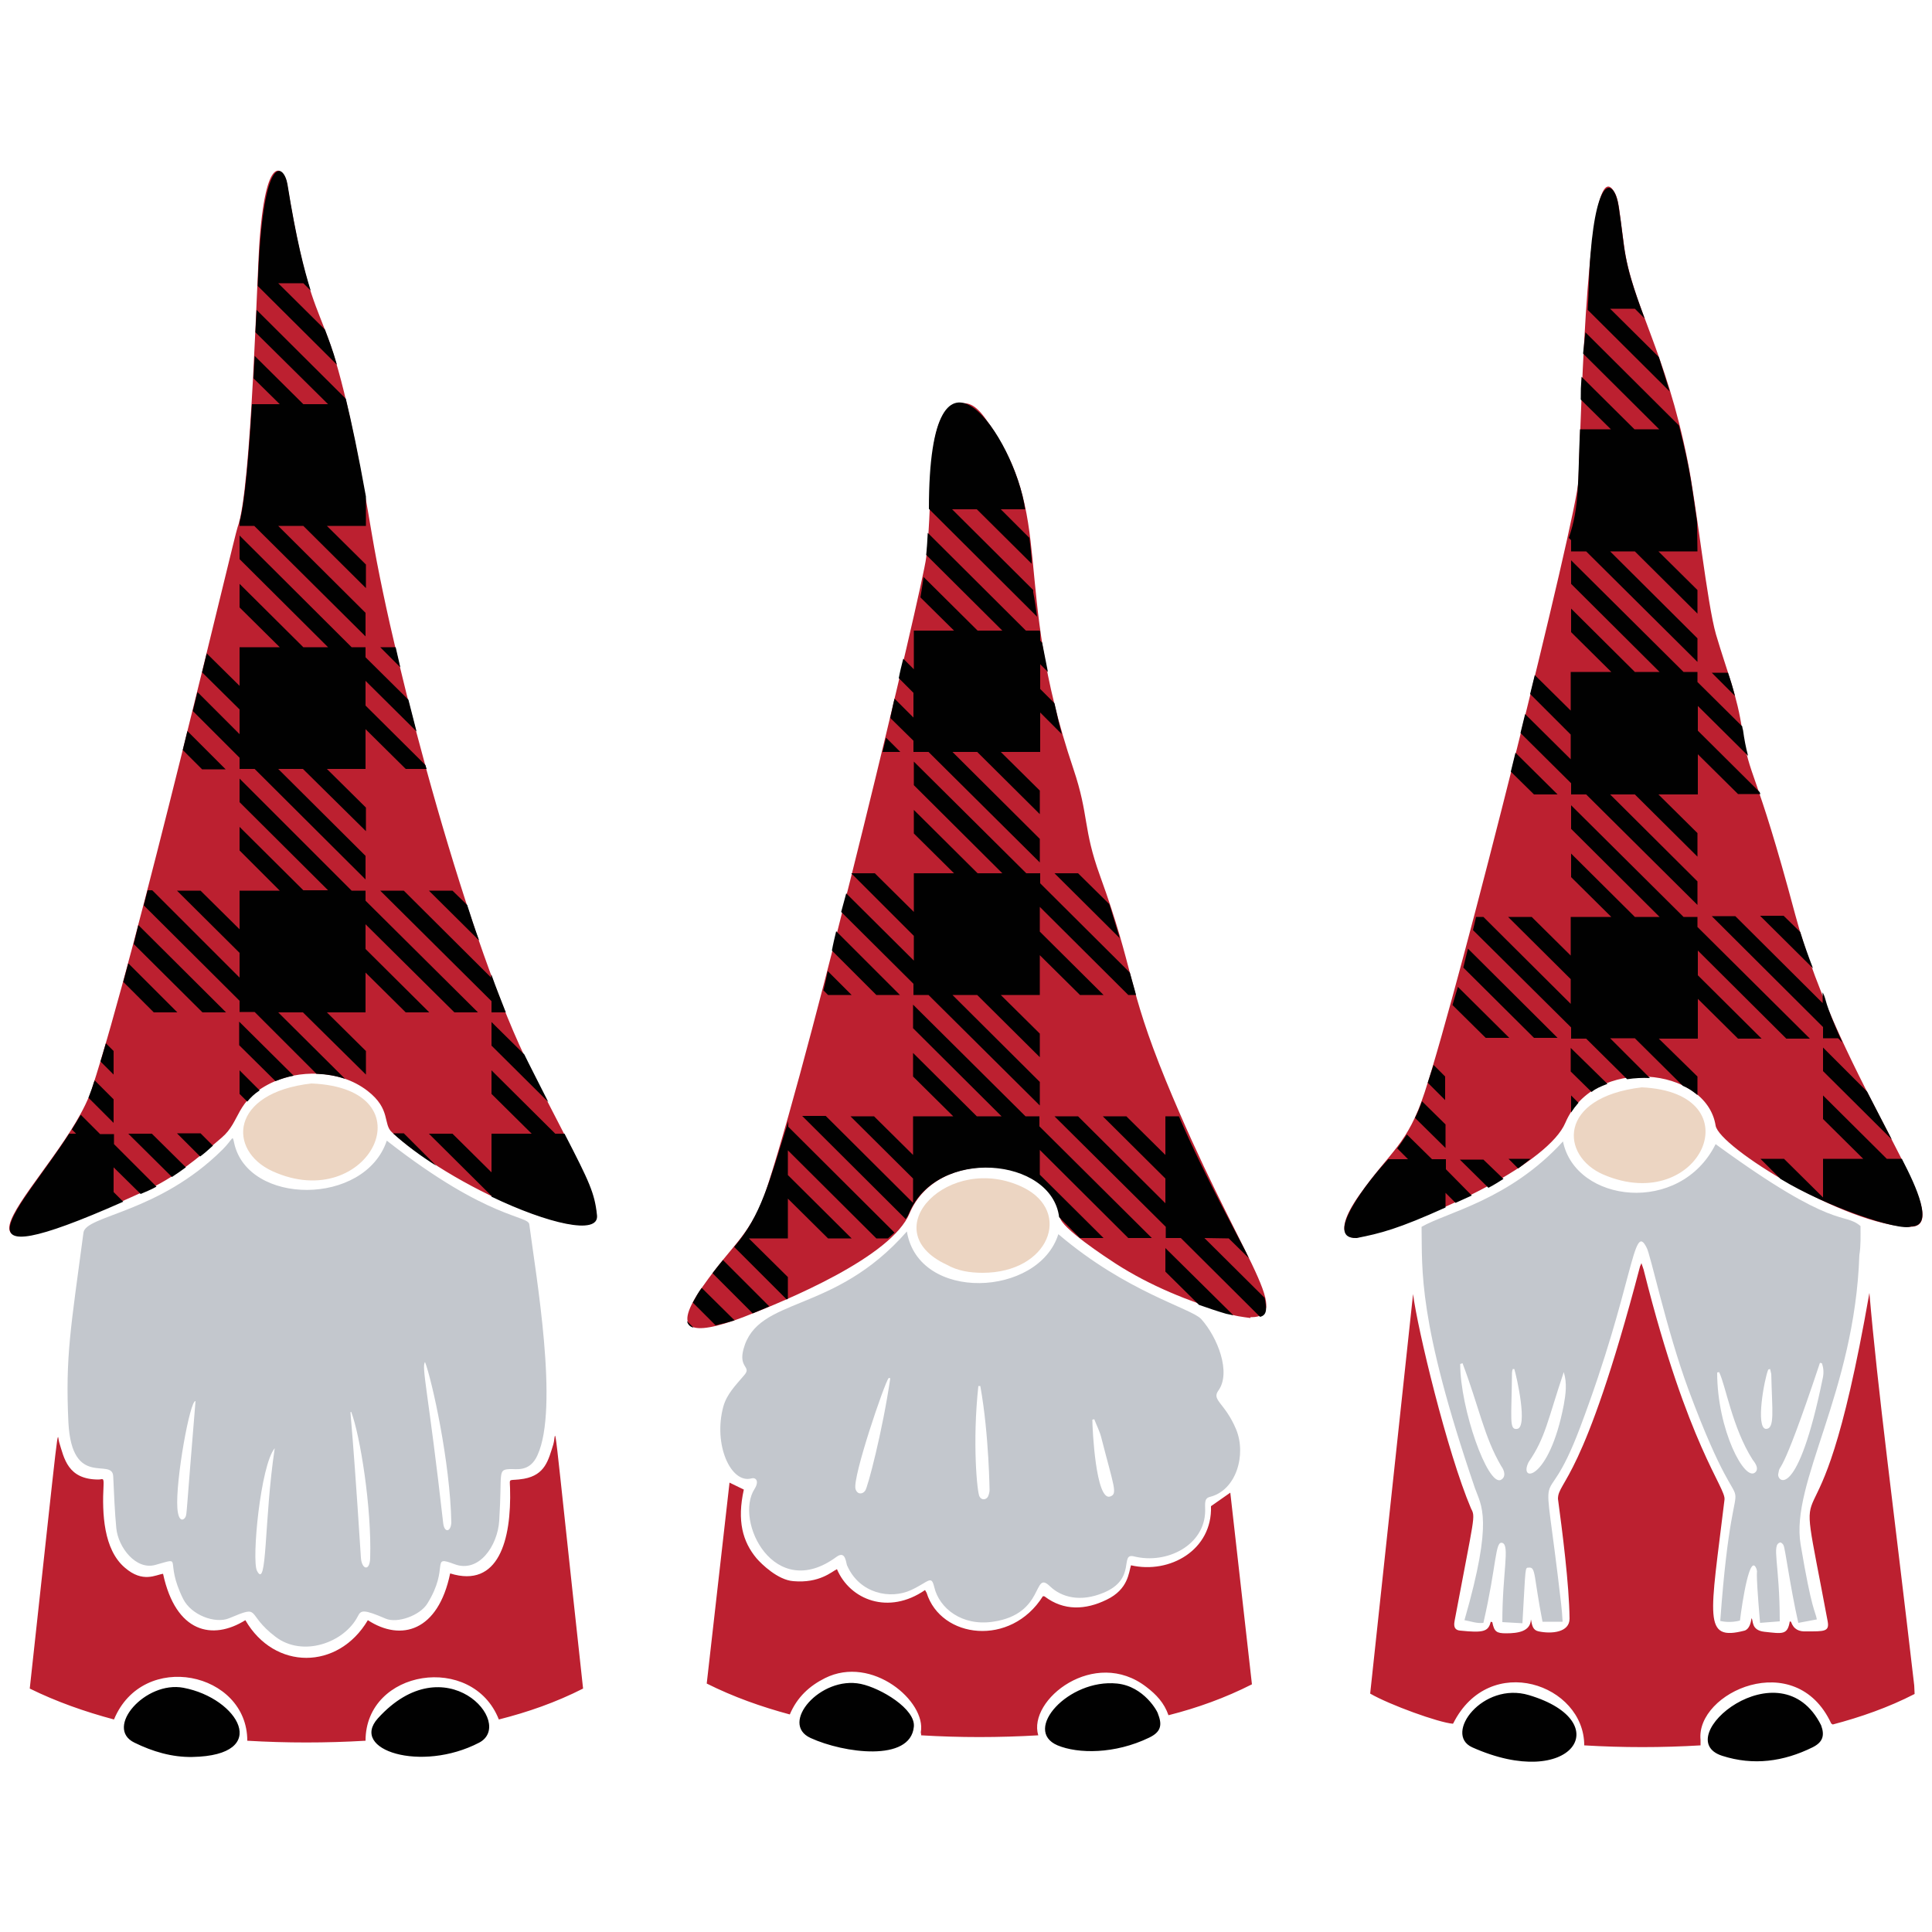 <svg xml:space="preserve" style="enable-background:new 0 0 500 500;" viewBox="0 0 500 500" y="0px" x="0px" xmlns:xlink="http://www.w3.org/1999/xlink" xmlns="http://www.w3.org/2000/svg" id="Layer_1" version="1.1">
<style type="text/css">
	.st0{fill:#BC2030;}
	.st1{fill:#ECD5C2;}
	.st2{fill:#C3C7CD;}
	.st3{fill:#010101;}
</style>
<path d="M23.8,281.7c11.6-35.5,36.8-142.9,37.7-145.3c3.6-9.7,5-66.1,5.7-74.5c1.8-23.7,6.5-18.1,7.1-14.3
	c8.2,49.1,10.1,20,22,91c5.8,34.4,25.3,107.1,41.1,138.1c14.1,27.7,16.1,30.2,17,37.7c1,8.6-34.6-5.1-52.9-21.3
	c-2.5-2.2-0.2-6-6.4-10.8c-7.4-5.7-18.1-5.4-25-2c-9.3,4.6-7.7,9.8-12.7,14.1c-6.5,5.6-12.3,10.4-19.8,13.8
	C-27.8,338,16.6,303.8,23.8,281.7z M150.9,437c-7.1,3.6-14.3,6.1-21.8,8c-6.8-17.3-34.5-13-34.5,5.5c-10.2,0.6-20.5,0.6-30.6,0
	c0-17.8-27-23.6-34.5-5.5c-7.5-2-14.9-4.6-21.8-8c8.1-74.1,7-65.8,7.6-63.8c1.3,4.2,2.2,9.7,10.2,9.7c1,0,1.4-0.7,1.3,1.5
	c-0.4,7.3,0,16.6,5.5,21.3c4.7,4.1,8.1,1.8,9.9,1.6c3.3,15.3,12.8,17.3,21.3,12c7.5,13,24,13,31.7,0c8.6,5.6,18.2,2.9,21.3-12.1
	c12.5,3.9,15.9-8.6,15.5-22.1c-0.1-2.9-0.5-1.7,3.6-2.4c5.5-1,6.3-4.8,7.6-8.9C144.1,370.8,142.5,360.1,150.9,437z M494.2,317.5
	c13.6,0.2-18-37.2-29.6-80.8c-10.4-38.9-11.8-34.8-13.7-47.6c-1.3-9.1-3.9-15.1-6.8-24.9c-2.3-7.9-5-33.3-7.3-44.7
	c-5.7-28.7-14.5-40.8-16.5-55.9c-1.3-9.4-1.3-11.9-2.5-13.9c-6.9-11.9-8.5,54.1-9.3,74.6c-0.3,8.9-30.6,130.4-39.8,158.4
	c-4.5,13.7-8.7,14.9-17,26.7c-7.7,11-1.7,11.6,0.7,10.6c20.8-5.5,48.4-19.3,52.7-29.4c7.5-17.6,36.5-14.5,38.9,0.7
	C444.9,296.9,477.7,317.2,494.2,317.5z M365.7,334.9l-11.1,103.4c5,2.9,17.7,7.5,21.4,7.8l0.1-0.1c9.4-18.7,33.9-10.1,33.9,5.7
	c10,0.6,20,0.6,30.1,0v-1.4c-1.3-12.3,24.6-24.1,33.8-4.3c0,0.1,0.2,0.1,0.4,0.3c7.2-1.9,14.4-4.4,21.2-7.9c0-0.7-0.1-1.5-0.1-2.2
	c-5.3-45.7-9.5-76.8-11.6-101.6c-14.2,81.3-20.5,33.1-10.8,85c0.5,2.7-0.9,2.6-5.5,2.6c-1.9,0.1-3.3-0.5-4-2.5c0,0-0.2,0-0.3-0.1
	c-0.6,3.6-1.9,3.2-6.6,2.7c-3.5-0.4-2.8-3-3.3-3.5c-0.2,1.3-0.6,2.8-1.8,3.2c-10.9,2.8-8.9-3.2-5.2-33.9c0.4-3.1-9.4-13.6-20.8-59
	c-0.1-0.6-0.4-1.2-0.7-2.2c-0.2,0.6-0.4,0.8-0.4,1c-14.7,56-21.2,55.3-21.2,60c1.1,8.2,2.9,22.1,3,31c0,3.6-4.7,4-8,3.3
	c-1.5-0.3-1.7-1.5-2-3.1c-0.1,3.1-3.3,3.6-6.4,3.6c-2.5,0-3.1-0.4-3.6-2.9c0,0-0.2,0-0.4-0.1c-0.6,2.6-2,2.9-7.9,2.3
	c-1.3-0.1-1.7-0.9-1.5-2.2c0-0.2,0.1-0.4,0.1-0.6c5.1-27.2,5.4-26.5,4.2-28.8C374.5,375.8,366.8,343.7,365.7,334.9z M323.6,341.1
	v-0.2c11.7,0-3.4-16.3-21.9-61.3c-10.1-24.7-8-28.1-17-52.9c-4.5-12.4-2.8-15.5-6.9-27.7c-16.4-48.6-4.1-65.3-23-91
	c-2.9-3.9-5.1-4.2-7.8-3.1c-7.8,3.3-5.2,22-7.3,39.4c-1,8-28.8,124.5-40.9,162.1c-4.2,13.2-8.7,14.8-16.9,26.5
	c-8.2,11.6-3.4,13.2,10.4,8c11.4-4.4,38.4-15.6,43.1-26.9c7.4-17.6,37.2-14.4,38.9,1c0.3,2.8,12.1,10.5,14.4,12
	c9,5.8,18.8,9.7,28.9,12.8C319.4,340.6,321.5,340.8,323.6,341.1z M182.9,435.7c7,3.5,14.1,6,21.5,8c1.9-4.5,5.1-7.4,9.1-9.4
	c12.2-6.1,26.3,6.1,24.8,14c0,0.2,0.1,0.4,0.1,0.8c10,0.6,20,0.6,30.3,0c-2.8-9.2,14.6-22.9,28-12.5c2.5,1.9,4.6,4.1,5.7,7.3
	c7.5-1.9,14.7-4.5,21.6-8l-5.6-49.6l-5,3.5c0.4,11.3-10.6,17.6-20.7,15.3c-0.6,1.9-0.7,6.2-6.3,8.9c-5.5,2.7-11.1,2.9-16-0.8
	c-0.1-0.1-0.3-0.1-0.5-0.1c-8.3,13.2-26.4,11-30.1-0.9c-0.1-0.2-0.2-0.3-0.4-0.7c-9.4,6.5-19.4,2.6-22.8-5.4
	c-1.3,0.6-4.5,3.7-11.3,3.1c-4-0.3-8.2-4.4-9.5-5.9c-3.6-4.3-5.1-9.7-3.3-17.8l-3.7-1.8L182.9,435.7z" class="st0"></path>
<path d="M70.5,303.1c-11.6-5.3-11.1-20.3,10.1-22.7C111.8,281.7,95.5,314.5,70.5,303.1z M424.9,281.4
	C403,284,403.8,299.2,415,304C440.1,314.7,454.4,282.8,424.9,281.4z M254.3,329.4c17.2,0,23.3-15.8,10.5-22.1
	c-19.1-9.3-39,11.1-19.8,20C247.8,328.9,251,329.4,254.3,329.4z" class="st1"></path>
<path d="M137,317c0-2.6-10.2-0.9-36.9-21.8c-5.7,17-36,16.8-39.5,0.6c-0.5-2.3-0.2-1.1-3,1.7
	c-16.6,16.5-35.4,17-36,21.5c-3.3,24.8-4.7,32-3.9,49.1c0.9,17.4,11.4,8.9,11.6,14c0.2,4.4,0.4,9.3,0.8,13.4
	c0.5,5,5.1,10.9,10.1,9.5c7.6-2.1,2.1-1.5,7.2,8.8c2.1,4.2,8.3,6.5,11.9,5c8.6-3.6,4-1.3,12,4.8c7.1,5.4,17.8,1.5,21.3-5.3
	c0.8-1.6,1.4-1.9,7.2,0.6c3,1.3,8.9-0.8,10.8-3.9c5.9-9.5,0.6-12.6,7-10.2c6.3,2.4,11.2-4.7,11.6-11.3c0.8-12.6-0.5-13.1,2.7-13.3
	c1.6-0.1,5.2,0.9,7.2-3.6C144.7,364.4,138.7,330.1,137,317z M48,392.6c-0.4,0.8-1.8,1.6-2.1-2.3c-0.5-7.2,3.3-28.1,4.7-27.7
	C48.1,392.7,48.4,391.7,48,392.6z M66.5,406.5c-1.4-2.7,0.9-27.3,4.6-31.7C68.3,393.4,69.2,411.8,66.5,406.5z M95.8,403.2
	c-0.1,3.6-2.2,3-2.4-0.1c-2.6-40.7-3-37.5-2.5-37.7C93.2,371.5,96.2,390.1,95.8,403.2z M114.7,394.2c-3.8-33.7-5.7-40.5-4.7-41.7
	c1.8,4.7,6.5,25.9,6.8,41.5C116.7,396.5,115,396.8,114.7,394.2z M481.5,317.3c-4.5-3.8-6.3,1.6-37.5-21.2
	c-9.2,18.5-36.3,15.2-39.5-0.7c-13.9,15.2-30,18.3-36.6,22.1c0.2,11.1-1.1,24,13.8,67.6c1.6,4.6,4.9,7.8-2.7,34.2
	c1.7,0.3,3.2,0.9,4.9,0.7c3.5-15.2,3-21.3,4.9-20.7c2,0.6,0,7.8,0,20.5l5.2,0.3c0.9-15.3,0.6-14.3,1.7-14.4c1.8-0.2,1.2,2.3,3.5,14
	h5.2c-0.1-1.7-0.2-3.2-0.4-4.8c-5-43.4-5-19.1,4.9-45.4c13.9-36.8,13.7-53.6,17.2-46.7c1,1.5,5.1,21.2,10.9,36.9
	c17.4,46.8,12.1,5.7,8.2,59.8c1.8,0.4,3.5,0.3,5.1-0.1c0.6-4.9,2.6-17.9,4.3-13.3c0.4,1.8-0.5-2.5,0.9,13.9l5.1-0.4
	c0-15-2.2-19.8,0.1-20.4c0.2-0.1,0.8,0.4,0.9,0.8c0.4,0.7,1.7,10.7,3.8,20l4.8-0.9c-0.4-2.2-1.3-2.1-4.2-19.4
	c-2.7-16,14-39.3,15.2-74.9C481.6,322.4,481.5,319.9,481.5,317.3z M388.4,383c-3.4,1.6-10.5-18.4-10.5-30l0.6-0.2
	c4.3,11.4,5.6,19.1,10,26.6C389.4,380.6,389.8,382.3,388.4,383z M392.6,369.8c-2.1,0.3-1.4-2.7-1.3-14.5c0-0.3,0.1-0.7,0.2-1h0.4
	C392.5,356.2,395.5,369.5,392.6,369.8z M404.7,363.6c-3.8,19.8-11.8,20.2-9.1,14.8c4.4-6.4,4.9-10.8,9.1-23.3
	C405.6,358,405.2,360.8,404.7,363.6z M454.3,381c-2.7,2.7-9.9-10.9-9.9-25.8l0.5-0.1c1.7,3.4,3.4,14.4,8.7,22.7
	C454.4,378.8,455.2,380.1,454.3,381z M457,369.8c-2.7-0.3-0.4-12.9,0.6-15.3c0-0.1,0.2-0.1,0.5-0.2c0.1,0.4,0.2,0.9,0.3,1.3
	C458.6,365.1,459.4,369.8,457,369.8z M471.7,356.8c-6.5,31.7-11.8,26.7-11.5,24.7c0.6-3.7,0,3.6,10.8-28.8l0.5,0.1
	C472,354.2,472,355.5,471.7,356.8z M319.9,369.9c-2.9-6.9-6.4-7.5-4.6-10c3.4-4.7-0.2-13.8-4.4-18.5c-2.5-2.8-19.3-6.9-37-22
	c-5.1,16.3-36.2,17.7-39.2-0.7c-19,21.7-38.6,16.6-42.3,30.5c-1.3,4.9,2.2,4.4,0.2,6.7c-2.3,2.7-4.5,4.9-5.4,8.1
	c-2.7,9.9,2,20.1,7.3,18.6c1-0.3,2.1,0.6,0.8,2.7c-5.4,8.3,5.1,29.5,21.2,17.6c2.5-1.8,2.4,1.9,2.8,2.4c3.2,7.1,11.1,8.7,16.5,6.2
	c4.7-2.2,5.2-4,6-0.7c1.3,5.4,7.1,10.1,15.2,8.9c13.6-2,10.2-13.5,14.7-9.2c3,2.9,7.9,4.2,13.9,1.7c8.7-3.6,4-10.4,7.9-9.4
	c8.5,2.1,18.3-2.9,18.4-11.8c0-1.9-0.3-3.2,1.2-3.6C320,385.7,322.6,376.4,319.9,369.9z M223.9,385.8c-0.7,1-2.1,1-2.5-0.5
	c-0.8-3,7.5-27.4,8.6-28.7l0.4,0.1C228.4,370.4,224.5,385.2,223.9,385.8z M256.1,385.6c0,0.6-0.2,1.2-0.4,1.7c-0.5,0.9-1.7,1-2.2,0
	c-0.6-0.8-1.9-14-0.3-28.6h0.5C256,371.3,256.1,386.6,256.1,385.6z M287.3,387.3c-3.7,1.2-4.6-17.5-4.6-19.9l0.5-0.1
	c0.6,1.6,1.4,3.1,1.8,4.7C288.3,384.9,289.3,386.6,287.3,387.3z" class="st2"></path>
<path d="M177.8,341.9l1.7,1.7C178.6,343.4,178,342.8,177.8,341.9z M47.5,436.8c-9.9-1.9-20.6,10.4-12.7,14.2
	c4.7,2.3,9.7,3.8,15,3.7C70.4,454.3,61.7,439.5,47.5,436.8z M124,451c-15,7.8-33.6,1.9-26.2-6.3C115.2,425.5,133.5,446,124,451z
	 M445.7,454.4c-14-4.5,15.1-28.9,25.6-7.9c1,2.7,0.4,4.4-2.2,5.7C461.6,455.9,453.8,457,445.7,454.4z M381,452.2
	c-7.5-3.4,2.7-17.1,14.7-13.5C418.8,445.6,406.7,463.7,381,452.2z M209.8,449.8c-8.2-3.7,2.5-16.2,13-14c5.2,1.1,14.2,6.5,13.7,11.1
	C235.6,456.1,218.3,453.7,209.8,449.8z M273.7,451.7c-9.2-3.9,2.8-17.3,15.4-16c7,0.7,10.6,7.4,10.6,7.9c1.2,3,0.6,4.7-2.3,6.1
	C288.5,454,279,453.9,273.7,451.7z M87.2,94.4L66.7,74c1.2-35.6,6.8-31.6,7.7-26.3c2.3,14.4,4.3,22,6,27.5l-1.9-1.9H72l12.1,12
	C85,87.7,86.1,90.5,87.2,94.4z M84.6,136.1l10.1,10v6.1l-16.2-16.1H72l22.6,22.5v6.1l-28.8-28.6H62v-1c1.4-5.3,2.4-17.5,3.2-30.5
	h7.2l-6.8-6.7l0.3-5.8l12.6,12.5h6.4L66.1,86l0.3-5.8l23.1,23c1.5,6.2,3.2,14.2,5.2,25.3v7.6H84.6z M47.3,194.1l1.2-4.9l9.9,9.9
	h-6.1L47.3,194.1z M94.6,188.7V199h-10l10.1,10v6.1L78.4,199H72l22.6,22.5v6.1L65.9,199H62v-2.9L49.9,184l1.2-4.9L62,190v-6.4
	l-9.7-9.6l1.2-4.9l8.5,8.4v-10h10.4L62,157.2v-6.1l16.5,16.4h6.4L62,144.7v-6.1l29,28.9h3.6v2.6l11.1,11c0.7,2.7,1.4,5.4,2.1,8.2
	l-13.2-13.1v6.4l15.5,15.4l0.3,1H105L94.6,188.7z M103.6,172.7l-5.2-5.2h4C102.8,169.2,103.2,170.9,103.6,172.7z M22.9,284.1
	c1.5-3.9,1.1-3.3,1.6-4.5l4.9,4.9v6.1L22.9,284.1z M26,274.7c0.5-1.5,0.9-3.1,1.4-4.7l2,2v6.1L26,274.7z M35.8,239.4L58.5,262h-6.1
	l-17.8-17.7L35.8,239.4z M31.9,254.1l1.3-4.8L45.9,262h-6.1L31.9,254.1z M94.6,239.2v6.4l16.5,16.4H105l-10.4-10.3V262h-10l10.1,10
	v6.1L78.4,262H72l17.3,17.2c-2.4-0.8-4.9-1.2-7.4-1.3l-16-16H62V259l-24.8-24.7l1-3.9h1.2L62,253v-6.4l-16.2-16.1h6.1l10.1,10v-10
	h10.4L62,220.1V214l16.5,16.4h6.4L62,207.6v-6.1l29,29h3.6v2.6l29.1,28.9h-6.1L94.6,239.2z M120.9,234.2c1,3.1,2,6.2,3.1,9.2
	l-13-12.9h6.1L120.9,234.2z M127.2,252.3c1.2,3.4,2.5,6.6,3.7,9.7h-3.7v-2.9l-28.8-28.6h6.1l22.6,22.5v-0.7H127.2z M29.4,302.1v6.4
	l2.5,2.5c-47,20.8-26.5,1.8-14-17.6h1.8l-1.1-1.1c0.8-1.3,1.6-2.6,2.3-3.8l5,5h3.6v2.6l11,11c-1.2,0.7-3.4,1.6-4.1,1.9L29.4,302.1z
	 M64,285.1l-2-2V277l5.2,5.2C65.8,283.1,64.8,284.1,64,285.1z M48.1,302.1c-1.2,0.9-2.4,1.7-3.6,2.5l-11.3-11.2h6.1L48.1,302.1z
	 M51.8,299.3l-6-6h6.1l3.2,3.2C54,297.5,52.9,298.5,51.8,299.3z M76,278.4c-1.7,0.3-3.2,0.8-4.7,1.4l-9.4-9.3v-6.1L76,278.4z
	 M135.7,272.9c0.6,1.3,4.9,9.7,6.2,12.3l-14.7-14.6v-6.1L135.7,272.9z M112.9,301.7c-4.1-2.6-7.9-5.4-11.2-8.4h2.8L112.9,301.7z
	 M127.2,309.7v-0.2L111,293.4h6.1l10.1,10v-10h10.4l-10.4-10.3V277l16.5,16.4h2.4c6.5,12.6,7.8,15.4,8.4,21.1
	C155.1,319.8,141.8,316.7,127.2,309.7z M268.4,159.6l-28-27.9c0-51.5,22.3-18.4,24.9,0.1H259l7.4,7.4c0.2,1.9,0.6,4.4,0.6,6.7
	l-14.2-14.1h-6.4l21,20.9v0.6C267.8,155.3,268.1,157.4,268.4,159.6z M233,194.6h-4.6c0.3-1.2,0.6-2.4,0.9-3.7L233,194.6z M259,194.6
	l10.1,10v6.1l-16.2-16.1h-6.4l22.6,22.5v6.1l-28.8-28.6h-3.9v-2.9l-6-5.9c0.4-1.7,0.7-3.4,1.1-5l4.9,4.9v-6.4l-3.8-3.8
	c0.3-1.6,0.7-3.2,1.1-4.8c0-0.1,0-0.1,0.1-0.2l2.7,2.7v-10h10.4l-8.7-8.6c0.3-1.8,0.6-3.5,0.8-5.3l14,13.9h6.4l-19.7-19.6
	c0.2-1.9,0.3-3.8,0.4-5.7l25.4,25.3h3.6c0,0.1,0,0.2,0.1,0.3v2.3l0.5,0.5c0,0,1,5.1,1.5,7.6l-2-2v6.4l3.7,3.7c1.7,7.8,1.6,6.6,1.9,8
	l-5.6-5.6v10.2H259z M213.1,256.3c0.4-1.7,0.8-3.3,1.1-5l6.2,6.2h-6.1L213.1,256.3z M215.3,246c0.3-1.7,0.7-3.3,1.1-5l16.5,16.5
	h-6.1L215.3,246z M269.1,234.7v6.4l16.5,16.4h-6.1l-10.4-10.3v10.3H259l10.1,10v6.1l-16.2-16.1h-6.4l22.6,22.5v6.1l-28.8-28.6h-3.9
	v-2.9L217.7,236l1.3-4.8l17.5,17.4v-6.4L220.3,226h6.1l10.1,10v-10h10.4l-10.4-10.3v-6.1L253,226h6.4l-22.9-22.8v-6.1l29.1,28.9h3.6
	v2.6l23.2,23.1c0.5,1.9,1.1,3.8,1.6,5.8h-2L269.1,234.7z M289.8,242.8L272.9,226h6.1l8.1,8C288,236.9,288.9,239.9,289.8,242.8z
	 M199.1,338.1c-1.4,0.6-2.9,1.2-4.3,1.8l-10.4-10.4c0.9-1.2,1.8-2.3,2.7-3.4L199.1,338.1z M231.5,319c-0.6,0.5-1.1,1-1.7,1.5h-3
	l-22.9-22.8v6.4l16.5,16.4h-6.1l-10.4-10.3v10.3h-10.1l10.1,10v5.6c-0.1,0.1-0.2,0.1-0.3,0.2L190,322.7c7-8.2,8.9-16.3,14-32.5v1.4
	L231.5,319z M190.1,341.7c-1.6,0.5-3.2,0.9-4.9,1.3l-5.9-5.9c0.7-1.3,1.4-2.6,2.3-3.8L190.1,341.7z M179.5,343.6
	c-0.9-0.3-1.5-0.9-1.7-1.7L179.5,343.6z M269.1,297.6v6.4l16.5,16.4h-6.1l-5.4-5.4c-1.9-15.5-31.7-18.3-38.9-0.9
	c-0.2,0.5-0.5,1-0.8,1.4l-26.8-26.7h6.1l22.6,22.5V305l-16.2-16.1h6.1l10.1,10v-10h10.4l-10.4-10.3v-6.1l16.5,16.4h6.4l-22.9-22.8
	V260l29.1,28.9h3.6v2.6l29.1,28.9H292L269.1,297.6z M311.7,320.4l15.6,15.5c0.4,2.2,0.9,4.4-1.2,4.9l-20.5-20.4h-3.9v-2.9
	l-28.8-28.6h6.1l22.6,22.5V305l-16.2-16.1h6.1l10.1,10v-10h3.5c6.7,15.7,16.8,33.7,18.1,36.7l-5.2-5.1L311.7,320.4L311.7,320.4z
	 M319.2,340.4c-0.6-0.1-1.3-0.3-1.9-0.4c-2.4-0.7-4.7-1.5-7-2.3l-8.7-8.6V323L319.2,340.4z M432.1,101.3l-21.2-21.1
	c0.3-4.7,0.3-9.5,0.7-14.2c1.7-21.4,6.2-19.7,7.3-12.6c1.8,11.6,0.8,13.1,6.5,28.4c0.1,0.2,0.1,0.4,0.2,0.6l-2.5-2.5h-6.4l12.6,12.5
	C430.2,95.3,431.2,98.3,432.1,101.3z M439.3,142.7h-10.1l10.1,10v6.1l-16.2-16.1h-6.4l22.6,22.5v6.1l-28.8-28.6h-3.9v-2.9l-0.6-0.6
	c2.8-8,2.3-14.3,2.9-28.1h8l-7.8-7.7c0-2.7,0-2.9,0.2-5.9l13.7,13.6h6.4l-19.7-19.6c0.2-1.8,0.4-3.7,0.6-5.5l24.2,24.1
	c3.1,12,3.4,16.4,4.7,25L439.3,142.7L439.3,142.7z M391,199.7l1.2-4.9l10.9,10.8H397L391,199.7z M429.2,205.6l10.1,10v6.1
	l-16.2-16.1h-6.4l22.6,22.5v6.1l-28.8-28.6h-3.9v-2.9l-13.1-13l1.2-4.9l11.8,11.7v-6.4L396,179.6l1.2-4.9l9.3,9.2v-10H417
	l-10.4-10.3v-6.1l16.5,16.4h6.4l-22.9-22.8V145l29.1,28.9h3.6v2.6l11.6,11.5c0,0.3,0.1,0.6,0.2,1c0.3,2.2,0.7,4.4,1.3,6.6l-13-12.9
	v6.4l16,15.9c0.1,0.2,0.1,0.4,0.2,0.5h-5.8l-10.4-10.3v10.4H429.2z M449,180.1l-6-6h4.2C447.9,176.1,448.5,178.1,449,180.1z
	 M366.2,289.3c0.7-1.4,1.3-2.8,1.8-4.3l6.1,6v6.1L366.2,289.3z M375.9,260.1c0.5-1.6,0.9-3.1,1.4-4.7l13.3,13.2h-6.1L375.9,260.1z
	 M379.9,245.5l23.2,23.1H397l-18.3-18.2C379.1,248.7,379.5,247.1,379.9,245.5z M374,284.7l-4.5-4.5c0.5-1.5,1-3.1,1.5-4.6l3,3V284.7
	z M439.3,278.6v4.8c-0.2-0.1-0.3-0.3-0.5-0.4c-1-0.8-2.1-1.5-3.3-2l-12.4-12.3h-6.4L427,279c-2-0.1-3.9,0-5.9,0.3l-10.6-10.5h-3.9
	v-2.9l-25.4-25.2c0.2-0.7,0.7-3,0.8-3.4h1.9l22.6,22.5v-6.4l-16.2-16.1h6.1l10.1,10v-10H417L406.6,227v-6.1l16.5,16.4h6.4
	l-22.9-22.8v-6.1l29.1,28.9h3.6v2.6l29.1,28.9h-6.1L439.4,246v6.4l16.5,16.4h-6.1l-10.4-10.3v10.3h-10.1L439.3,278.6z M476.8,269.8
	l-1.1-1.1h-3.9v-2.9L443,237.1h6.1l22.6,22.5v-2.8C472.9,259.1,471.7,258.5,476.8,269.8z M465.9,241.2c1,3.2,2.1,6.3,3.3,9.4
	L455.5,237h6.1L465.9,241.2z M380.9,309.4c-1.4,0.6-2.8,1.3-4.2,1.9l-2.6-2.6v3.8c-12.2,5.5-16.8,6.7-23,7.9
	c-8.9,0.3,3.1-15,8.2-20.4h5.1l-2.8-2.8c0.9-1.2,1.7-2.4,2.5-3.6l6.5,6.4h3.6v2.6L380.9,309.4z M416,280.5c-2,0.8-3,1.2-4.1,2.1
	l-5.4-5.3v-6.1L416,280.5z M408.5,285.4c-0.7,0.8-1.3,1.6-1.9,2.5v-4.4L408.5,285.4z M389.1,305.1c-1.3,0.8-2.5,1.6-3.9,2.3
	l-7.4-7.3h6.1L389.1,305.1z M392.9,302.4l-2.5-2.5h5.7C395,300.8,394,301.6,392.9,302.4z M460.8,305.1l-5.2-5.2h6.1l10.1,10v-10
	h10.4l-10.4-10.3v-6.1l16.5,16.4h3.9c0.1,0.1,0.1,0.3,0.2,0.4c3.3,6.4,8.4,17.1,2.2,17.1C491.8,318.8,472.6,312.3,460.8,305.1z
	 M483.2,282.5l6.4,12.4l-17.8-17.7v-6.1L483.2,282.5z" class="st3"></path>
</svg>
